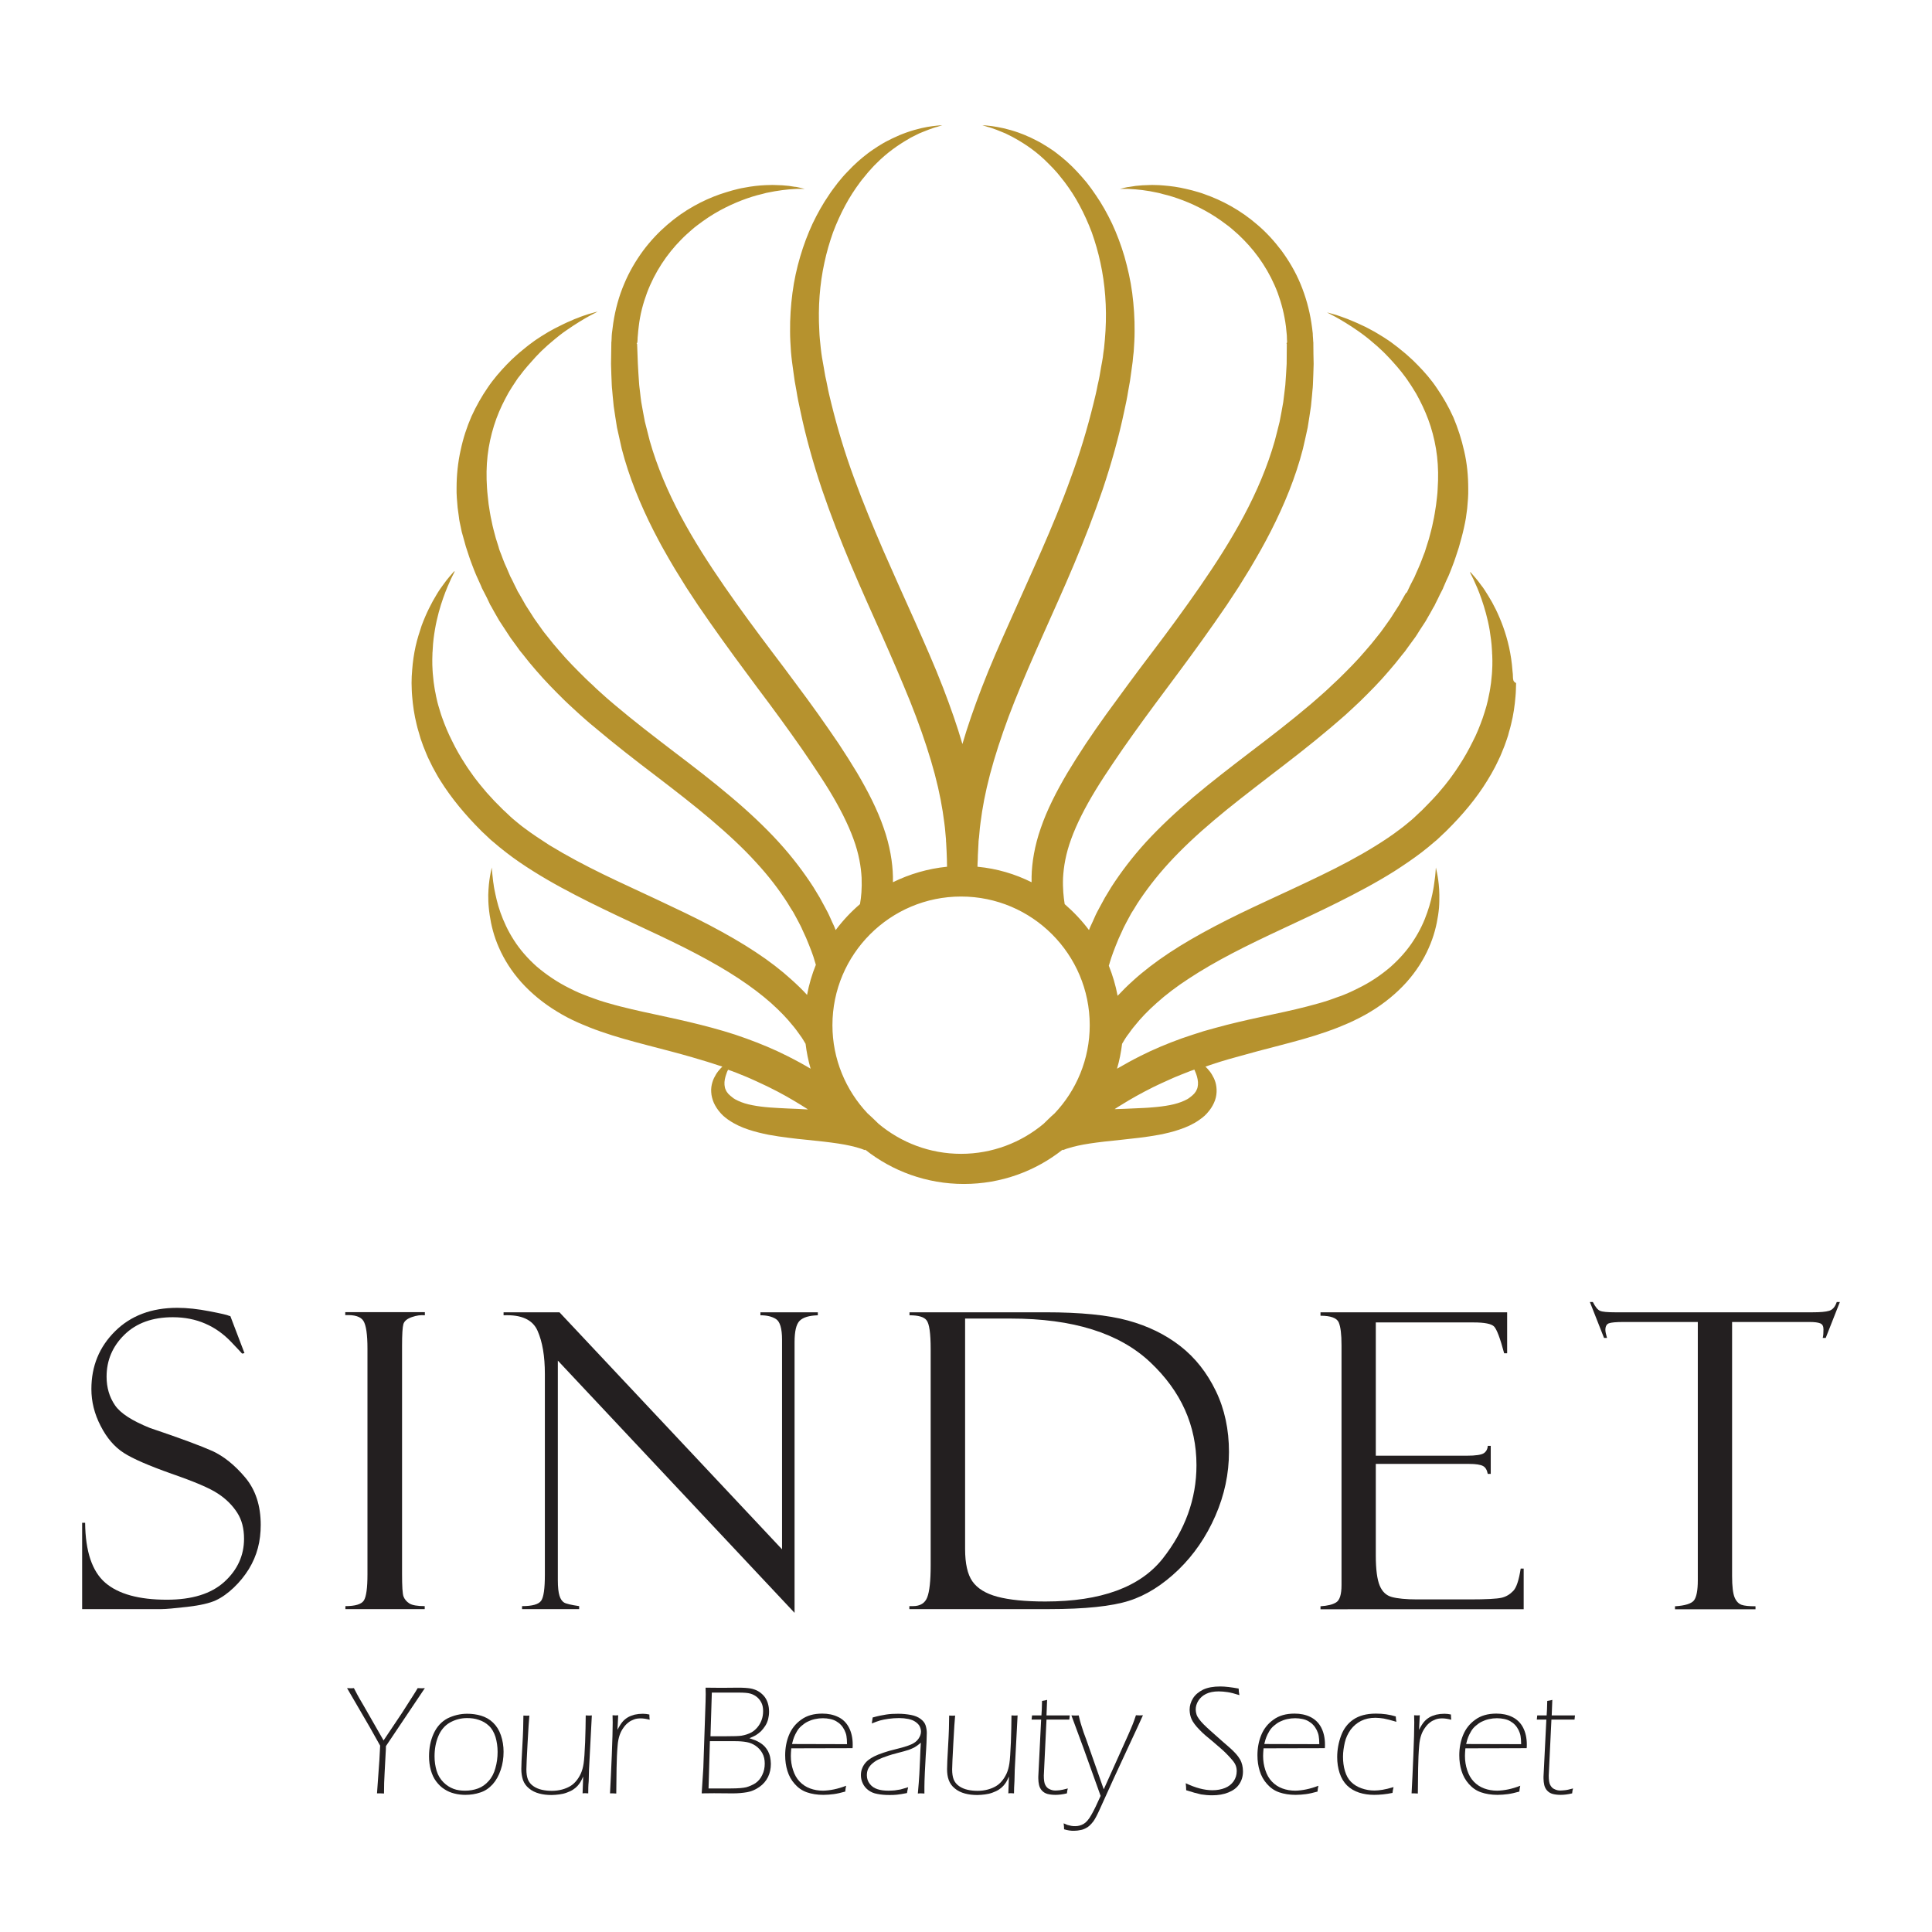 <?xml version="1.0" encoding="UTF-8"?> <!-- Generator: Adobe Illustrator 23.0.0, SVG Export Plug-In . SVG Version: 6.00 Build 0) --> <svg xmlns="http://www.w3.org/2000/svg" xmlns:xlink="http://www.w3.org/1999/xlink" version="1.1" id="Layer_1" x="0px" y="0px" viewBox="0 0 1296 1296" style="enable-background:new 0 0 1296 1296;" xml:space="preserve"> <style type="text/css"> .st0{fill:#B6922E;} .st1{fill:#231F20;} </style> <g> <path class="st0" d="M1014.9,454.4c0-1.4-0.1-2.9-0.3-4.3c-0.4-5.6-1.2-10.9-2.3-15.9c-1.1-5-2.5-9.6-4-13.8 c-3.1-8.5-6.6-15.4-10-20.8c-0.8-1.4-1.7-2.6-2.4-3.8c-0.8-1.2-1.5-2.3-2.3-3.2c-1.4-2-2.7-3.6-3.8-4.9c-1.1-1.3-1.9-2.2-2.5-2.9 c-0.6-0.6-0.9-1-0.9-1l-0.3,0.2c0,0,0.8,1.6,2.3,4.6c1.4,3,3.4,7.4,5.4,13.2c2,5.8,4.1,12.8,5.5,21c0.6,4.1,1.3,8.5,1.5,13.1 c0,0.6,0.1,1.2,0.1,1.7c0,0.6,0,1.2,0.1,1.8c0,1.2,0.1,2.4,0.1,3.6c0,2.4,0,4.9-0.2,7.4c-0.1,2.5-0.5,5-0.7,7.6 c-0.4,2.6-0.7,5.2-1.3,7.8c-0.3,1.3-0.5,2.6-0.8,3.9c-0.3,1.3-0.6,2.6-1,4c-0.4,1.3-0.8,2.6-1.2,4c-0.4,1.3-0.9,2.7-1.3,4 c-1.9,5.3-4,10.7-6.8,16c-2.6,5.3-5.6,10.6-9,15.8c-1.6,2.6-3.5,5.2-5.3,7.7c-0.9,1.3-1.9,2.5-2.9,3.8c-1,1.3-1.9,2.5-3,3.7 c-1,1.2-2.1,2.5-3.1,3.7c-1.1,1.2-2.2,2.4-3.3,3.6c-2.2,2.4-4.6,4.7-6.9,7.1l-0.9,0.9l-0.8,0.7l-1.9,1.8l-1.9,1.8l-1,0.9 c-0.3,0.3-0.6,0.5-0.9,0.8c-2.5,2-4.8,4.1-7.6,6.1c-5.3,4.1-10.9,7.8-16.7,11.4c-11.6,7.2-23.8,13.6-36.2,19.6 c-12.3,6-24.8,11.7-36.8,17.3c-12.1,5.6-23.8,11.2-34.8,17c-11,5.8-21.3,11.7-30.5,17.8c-9.2,6.1-17.4,12.4-24.2,18.6 c-3.9,3.5-7.3,6.9-10.4,10.2c-1.3-7-3.3-13.7-5.9-20.2c0.2-0.7,0.5-1.4,0.7-2.3c1.1-3.8,3.1-9.2,5.9-15.9c0.8-1.7,1.6-3.4,2.4-5.2 c0.4-0.9,0.8-1.9,1.3-2.8c0.5-0.9,1-1.9,1.5-2.9c1.1-1.9,2.1-4,3.3-6.1c1.3-2,2.6-4.1,3.9-6.3c5.6-8.6,12.6-17.9,21.2-27.3 c8.6-9.4,18.8-19,30.3-28.7c11.4-9.7,24.1-19.4,37.3-29.6c13.2-10.1,27-20.7,40.7-32.3c3.4-2.8,6.8-5.9,10.2-8.8 c1.7-1.5,3.3-3.1,5-4.6c1.7-1.6,3.3-3.1,5-4.7c6.5-6.4,13-12.9,19-20c1.5-1.8,3-3.5,4.5-5.3l4.3-5.4l2.2-2.7c0.7-0.9,1.4-1.9,2-2.8 l4.1-5.6c1.4-1.8,2.6-3.9,3.8-5.8c1.3-1.9,2.5-3.9,3.8-5.8c1.2-2.1,2.3-4.1,3.5-6.1l1.7-3.1l0.9-1.5l0.7-1.5c1-2,2-3.9,2.9-5.9 l1.5-2.9l0.2-0.4l0.2-0.4l0.1-0.2l0.3-0.8l0.7-1.6c0.9-2.1,1.8-4.2,2.8-6.2c0.9-2.1,1.7-4.2,2.5-6.3l1.2-3.2 c0.4-1.1,0.7-2.1,1.1-3.2c0.7-2.1,1.4-4.3,2.1-6.4c0.6-2.2,1.2-4.3,1.8-6.5c0.6-2.1,1.1-4.3,1.6-6.5c0.2-1.1,0.5-2.2,0.7-3.3 l0.3-1.6l0.3-1.6c0.3-2.2,0.6-4.4,0.9-6.6c0.4-4.4,0.8-8.7,0.7-13.1c0-8.7-0.8-17.2-2.7-25.3c-1.8-8.1-4.3-15.7-7.3-22.8 c-3.2-7.1-6.9-13.5-10.9-19.3c-3.9-5.9-8.4-11-12.8-15.5c-1.1-1.1-2.2-2.2-3.3-3.3c-1.1-1-2.3-2.1-3.4-3.1c-0.6-0.5-1.1-1-1.7-1.5 c-0.6-0.5-1.1-0.9-1.7-1.4c-1.1-0.9-2.2-1.8-3.3-2.7c-1.1-0.8-2.2-1.7-3.3-2.5c-0.5-0.4-1.1-0.8-1.6-1.2c-0.5-0.4-1.1-0.7-1.6-1.1 c-1.1-0.7-2.1-1.4-3.2-2.1c-1.1-0.7-2.1-1.3-3.1-1.9c-2-1.3-4.1-2.4-6-3.4c-1.9-1.1-3.8-2-5.6-2.8c-1.8-0.9-3.5-1.6-5.1-2.3 c-1.6-0.7-3.1-1.3-4.6-1.9c-2.8-1.1-5.3-1.9-7.3-2.6c-2-0.6-3.6-1-4.6-1.3c-1-0.3-1.6-0.4-1.6-0.4s0.5,0.3,1.5,0.8 c1,0.5,2.4,1.2,4.2,2.2c3.6,2,8.9,5.1,15.2,9.5c1.6,1.1,3.2,2.3,4.9,3.6c1.7,1.3,3.4,2.7,5.1,4.2c0.9,0.7,1.8,1.5,2.7,2.3 c0.9,0.8,1.8,1.6,2.7,2.5c0.5,0.4,0.9,0.8,1.4,1.3c0.4,0.4,0.9,0.9,1.3,1.3c0.9,0.9,1.8,1.8,2.7,2.8c3.6,3.9,7.3,8,10.7,12.7 c0.9,1.1,1.7,2.4,2.5,3.6c0.8,1.2,1.7,2.4,2.5,3.8c0.8,1.3,1.6,2.6,2.4,3.9c0.7,1.4,1.5,2.7,2.2,4.1c2.9,5.6,5.5,11.6,7.5,17.9 c2,6.4,3.5,13.1,4.3,20.1c0.8,7,0.9,14.2,0.4,21.6c-0.1,3.7-0.7,7.4-1.1,11.1c-0.6,3.7-1.1,7.5-2,11.3c-0.7,3.8-1.8,7.6-2.8,11.4 c-0.6,1.9-1.2,3.8-1.8,5.7c-0.3,1-0.6,1.9-0.9,2.9l-1.1,2.8c-0.7,1.9-1.4,3.8-2.2,5.7c-0.8,1.9-1.6,3.8-2.5,5.7l-0.6,1.4l-0.3,0.7 l-0.1,0.2c0,0,0,0,0,0l-0.1,0.3l-1.5,2.9c-1,1.9-2,3.9-2.9,5.9l-0.7,1.5L943,398l-1.5,2.6c-1,1.8-2,3.5-3,5.3 c-1.1,1.8-2.3,3.5-3.4,5.3c-1.2,1.8-2.2,3.6-3.5,5.3l-3.7,5.2c-0.6,0.9-1.2,1.7-1.9,2.6l-2,2.5l-4,5c-1.4,1.6-2.8,3.2-4.2,4.9 c-5.5,6.5-11.6,12.6-17.7,18.6c-1.6,1.5-3.1,2.9-4.7,4.4c-1.6,1.5-3.1,3-4.7,4.4c-3.2,2.8-6.4,5.7-9.7,8.5 c-13.1,11.1-26.6,21.5-39.9,31.6c-13.2,10.1-26.2,20.1-38.1,30.1c-11.9,10.1-22.8,20.3-32.2,30.5c-9.4,10.3-17.1,20.6-23.3,30.2 c-1.5,2.4-2.9,4.8-4.3,7.1c-1.3,2.3-2.5,4.6-3.7,6.8c-0.6,1.1-1.2,2.2-1.7,3.2c-0.6,1.1-1,2.1-1.5,3.2c-0.9,2.1-1.8,4-2.7,5.9 c-0.4,0.9-0.8,1.8-1.1,2.7c-4.8-6.4-10.3-12.2-16.3-17.4c0-0.2-0.1-0.4-0.1-0.6c-0.6-4-1.3-9.8-1-17.1c0.4-7.3,1.8-16.1,5.5-26.1 c3.6-9.9,9.2-21,16.4-32.8c3.6-5.9,7.6-12,11.8-18.2c4.2-6.3,8.7-12.7,13.4-19.3c4.7-6.6,9.6-13.3,14.7-20.2 c5.1-6.9,10.3-13.9,15.7-21.1c10.7-14.4,21.6-29.5,32.3-45.2c2.6-4,5.3-8,7.9-12c2.5-4.1,5.1-8.2,7.6-12.3 c2.5-4.2,4.9-8.4,7.3-12.6c1.2-2.1,2.3-4.3,3.5-6.4l3.4-6.5c8.9-17.5,16.5-35.9,21.4-55c1.1-4.8,2.2-9.5,3.2-14.3 c0.7-4.8,1.6-9.6,2.2-14.3c0.2-2.4,0.5-4.8,0.7-7.1c0.1-1.2,0.2-2.4,0.3-3.5c0.1-1.2,0.3-2.3,0.3-3.6c0.2-4.8,0.4-9.6,0.5-14.2 c-0.1-4.5-0.2-8.9-0.2-13.3l0-0.4l0-0.4l0-0.2l-0.1-0.9l-0.1-1.8c-0.1-1.2-0.2-2.3-0.2-3.5c-0.2-2.3-0.6-4.6-0.9-6.9 c-1.4-9.2-3.9-18-7.3-26.2c-3.4-8.2-7.8-15.6-12.7-22.3c-5-6.6-10.4-12.5-16.2-17.4c-11.5-10-24-16.5-35.4-20.5 c-2.8-1.1-5.7-1.8-8.4-2.6c-2.8-0.7-5.4-1.3-7.9-1.8c-5.1-1-9.9-1.4-14.1-1.7c-2.1,0-4.2-0.2-6.1-0.1c-1.9,0.1-3.7,0.1-5.3,0.2 c-1.6,0.1-3.2,0.3-4.5,0.4c-1.4,0.2-2.6,0.4-3.8,0.6c-0.6,0.1-1.1,0.2-1.6,0.2c-0.5,0.1-0.9,0.2-1.4,0.3c-0.8,0.2-1.5,0.3-2.1,0.5 c-1.1,0.3-1.7,0.4-1.7,0.4s0.6,0,1.8,0c0.6,0,1.3,0,2.2,0c0.4,0,0.9,0,1.4,0c0.5,0,1,0.1,1.6,0.1c4.4,0.2,10.9,0.8,18.9,2.6 c1,0.2,2,0.5,3,0.8c1,0.3,2.1,0.5,3.2,0.8c2.2,0.6,4.4,1.3,6.7,2.1c4.6,1.6,9.5,3.6,14.4,6.1c5,2.5,10.1,5.5,15.1,9.1 c1.3,0.9,2.5,1.9,3.8,2.8c1.3,0.9,2.5,2,3.7,3c2.5,2.1,4.9,4.3,7.2,6.7c9.4,9.5,17.6,21.6,22.9,35.7c2.6,7.1,4.5,14.6,5.5,22.4 c0.2,2,0.4,3.9,0.6,5.9c0,1,0.1,2,0.1,3l0.1,1.5l-0.2,0.8l-0.2,0.1c0,0,0,0.1,0,0.1l0.2,0.4c-0.1,4.4,0,8.8-0.1,13.3 c-0.2,4.3-0.5,8.5-0.8,12.8c0,1.1-0.2,2.2-0.3,3.2c-0.1,1.1-0.3,2.2-0.4,3.3c-0.3,2.2-0.5,4.3-0.8,6.5c-0.7,4.3-1.6,8.7-2.4,13 c-1,4.3-2.2,8.6-3.3,13c-4.9,17.2-12.1,34.1-20.8,50.4c-8.7,16.3-18.8,32-29.3,47.2c-10.5,15.2-21.4,30-32.1,44.1 c-2.7,3.6-5.4,7.1-8,10.6c-2.6,3.5-5.2,7-7.8,10.5c-5.1,6.9-10.1,13.8-15,20.5c-4.8,6.7-9.4,13.3-13.8,19.9 c-4.3,6.5-8.4,13-12.2,19.3c-7.5,12.7-13.8,25.1-17.9,37.1c-4.2,11.9-6,23.3-6.2,32.6c0,1.3,0,2.6,0,3.8 c-11.1-5.5-22.9-9.1-36.3-10.4c0,0,0,0,0-0.1c0-1.5,0.1-3.2,0.2-4.9c0-1.7,0.1-3.6,0.2-5.4c0.1-1.8,0.2-3.8,0.3-5.8 c0-0.5,0-1,0.1-1.5c0-0.5,0.1-1.1,0.2-1.6c0.1-1.1,0.2-2.2,0.3-3.3c0.3-4.5,1.1-9.3,1.8-14.4c1.6-10.2,4.2-21.7,7.9-34.2 c3.7-12.4,8.3-25.8,13.9-39.8c5.6-14,12-28.7,18.8-44c6.8-15.3,14-31.1,20.9-47.5c6.9-16.4,13.5-33.3,19.4-50.6 c5.8-17.3,10.8-35,14.5-52.7c0.5-2.2,0.9-4.4,1.4-6.6c0.5-2.2,0.8-4.5,1.2-6.7c0.4-2.2,0.8-4.5,1.2-6.7c0.3-2.2,0.6-4.3,0.9-6.4 c0.3-2.2,0.6-4.4,0.9-6.6c0.2-2.2,0.4-4.5,0.7-6.7c0.3-4.5,0.6-8.9,0.6-13.4c0.1-8.8-0.5-17.5-1.6-26c-1.1-8.4-3-16.6-5.2-24.4 c-2.3-7.8-5.1-15.2-8.3-22.1c-3.3-6.9-6.9-13.3-10.9-19.1c-1-1.4-2-2.9-3-4.3c-1-1.4-2.1-2.7-3.1-4.1c-2.2-2.6-4.3-5.1-6.5-7.4 c-1.1-1.2-2.2-2.3-3.3-3.4c-1.1-1.1-2.2-2.1-3.4-3.2c-2.3-2-4.5-3.9-6.8-5.6c-2.2-1.8-4.6-3.2-6.8-4.7c-1.1-0.7-2.3-1.3-3.3-2 c-1.1-0.6-2.2-1.3-3.3-1.8c-1.1-0.6-2.1-1.1-3.2-1.6c-1-0.6-2.1-1-3.1-1.4c-1-0.5-2-0.9-3-1.3c-1-0.4-2-0.7-2.9-1.1 c-7.6-2.7-13.8-3.8-18-4.4c-2.1-0.3-3.7-0.4-4.8-0.5c-1.1-0.1-1.6-0.1-1.6-0.1s0.5,0.2,1.6,0.5c0.5,0.2,1.2,0.3,1.9,0.6 c0.8,0.2,1.7,0.4,2.7,0.8c2,0.7,4.4,1.5,7.1,2.7c0.7,0.3,1.4,0.6,2.2,0.9c0.7,0.3,1.5,0.7,2.2,1.1c0.8,0.4,1.6,0.8,2.4,1.2 c0.8,0.4,1.6,0.9,2.5,1.4c6.7,3.8,14.4,9,21.7,16.5c1.9,1.8,3.7,3.8,5.6,5.9c0.9,1,1.8,2.2,2.7,3.3c0.9,1.1,1.8,2.2,2.7,3.4 c3.5,4.7,6.9,9.8,9.9,15.5c3,5.6,5.8,11.7,8.2,18.1c2.3,6.5,4.3,13.3,5.8,20.4c3.1,14.2,4.3,29.7,3.4,45.5c-0.2,4-0.6,7.9-1,11.9 c-0.3,2-0.6,4-0.8,6c-0.3,2-0.7,4.1-1.1,6.2c-0.4,2.1-0.7,4.3-1.1,6.4c-0.4,2-0.8,4.1-1.3,6.1c-0.4,2.1-0.8,4.1-1.3,6.2 c-0.5,2.1-1,4.2-1.5,6.2c-4.1,16.7-9.1,33.4-15.2,49.8c-5.9,16.5-12.7,32.8-19.7,48.8c-7,16-14.2,31.7-21,47.1 c-6.9,15.4-13.5,30.4-19.1,45c-5,13-9.4,25.6-12.9,37.6c-3.5-12.1-7.9-24.6-12.9-37.6c-5.6-14.6-12.3-29.6-19.1-45 c-6.9-15.4-14-31.1-21-47.1c-6.9-16-13.7-32.3-19.7-48.8c-6.1-16.5-11.1-33.2-15.2-49.8c-0.5-2.1-1-4.2-1.5-6.2 c-0.5-2.1-0.9-4.1-1.3-6.2c-0.4-2-0.8-4.1-1.3-6.1c-0.4-2.1-0.7-4.3-1.1-6.4c-0.4-2.1-0.7-4.1-1.1-6.2c-0.3-2-0.6-4-0.8-6 c-0.4-4-0.9-8-1-11.9c-0.9-15.8,0.3-31.3,3.4-45.5c1.5-7.1,3.5-13.9,5.8-20.4c2.4-6.4,5.2-12.5,8.2-18.1c3-5.6,6.4-10.8,9.9-15.5 c0.9-1.2,1.7-2.3,2.7-3.4c0.9-1.1,1.8-2.2,2.7-3.3c1.9-2.1,3.6-4.1,5.5-5.9c7.4-7.5,15.1-12.7,21.7-16.5c0.8-0.5,1.6-1,2.5-1.4 c0.8-0.4,1.6-0.8,2.4-1.2c0.8-0.4,1.5-0.8,2.2-1.1c0.7-0.3,1.5-0.6,2.2-0.9c2.8-1.2,5.2-2,7.1-2.7c1-0.4,1.9-0.6,2.7-0.8 c0.8-0.2,1.4-0.4,1.9-0.6c1-0.3,1.6-0.5,1.6-0.5s-0.6,0-1.6,0.1c-1.1,0.1-2.7,0.2-4.8,0.5c-4.2,0.5-10.4,1.7-18,4.4 c-0.9,0.3-1.9,0.7-2.9,1.1c-1,0.4-2,0.8-3,1.3c-1,0.5-2.1,0.9-3.1,1.4c-1,0.5-2.1,1.1-3.2,1.6c-1.1,0.5-2.2,1.2-3.3,1.8 c-1.1,0.7-2.2,1.3-3.3,2c-2.2,1.5-4.5,2.9-6.8,4.7c-2.3,1.7-4.5,3.6-6.8,5.6c-1.1,1-2.2,2.1-3.4,3.2c-1.1,1.1-2.2,2.2-3.3,3.4 c-2.3,2.3-4.4,4.8-6.5,7.4c-1,1.3-2.1,2.7-3.1,4.1c-1.1,1.4-2,2.8-3,4.3c-4,5.8-7.6,12.2-10.9,19.1c-3.2,6.9-6,14.3-8.3,22.1 c-2.3,7.8-4.1,15.9-5.2,24.4c-1.1,8.4-1.7,17.1-1.6,26c0,4.4,0.3,8.9,0.6,13.4c0.2,2.2,0.4,4.5,0.7,6.7c0.3,2.2,0.6,4.4,0.9,6.6 c0.3,2.1,0.6,4.3,0.9,6.4c0.4,2.2,0.8,4.5,1.2,6.7c0.4,2.2,0.7,4.5,1.2,6.7c0.5,2.2,0.9,4.4,1.4,6.6c3.7,17.7,8.7,35.4,14.5,52.7 c5.9,17.3,12.5,34.2,19.4,50.6c6.9,16.4,14.1,32.2,20.9,47.5c6.8,15.3,13.1,30,18.8,44c5.6,14,10.3,27.4,14,39.8 c3.7,12.4,6.3,23.9,7.9,34.2c0.7,5.1,1.5,9.9,1.8,14.4c0.1,1.1,0.2,2.2,0.3,3.3c0.1,0.5,0.1,1.1,0.1,1.6c0,0.5,0,1,0.1,1.5 c0.1,2,0.2,4,0.3,5.8c0.1,1.8,0.1,3.7,0.2,5.4c0,1.7,0.1,3.3,0.1,4.9c0,0,0,0.1,0,0.1c-12.9,1.3-25.1,4.9-36.3,10.4 c0-1.2,0-2.5,0-3.8c-0.2-9.3-2-20.7-6.2-32.6c-4.1-12-10.4-24.4-17.9-37.1c-3.8-6.3-7.9-12.8-12.2-19.3c-4.4-6.5-9-13.1-13.8-19.9 c-4.8-6.7-9.8-13.6-15-20.5c-2.6-3.5-5.2-7-7.8-10.5c-2.6-3.5-5.3-7-8-10.6c-10.7-14.2-21.6-28.9-32.1-44.1 c-10.5-15.2-20.6-30.9-29.3-47.2c-8.7-16.3-15.9-33.2-20.8-50.4c-1.1-4.3-2.2-8.7-3.3-13c-0.8-4.4-1.7-8.7-2.4-13 c-0.3-2.2-0.6-4.4-0.8-6.5c-0.1-1.1-0.3-2.2-0.4-3.3c-0.1-1.1-0.3-2.2-0.3-3.2c-0.3-4.3-0.6-8.5-0.8-12.8 c-0.1-4.5-0.4-8.9-0.5-13.3l-0.3-0.4c0,0,0,0,0-0.1l0.3-0.1l0.2-0.8l0.1-1.5c0-1,0.1-2,0.2-3c0.1-2,0.4-4,0.6-5.9 c0.9-7.9,2.9-15.4,5.5-22.4c5.3-14.1,13.5-26.2,22.9-35.7c2.3-2.4,4.8-4.6,7.2-6.7c1.2-1,2.4-2.1,3.7-3c1.3-0.9,2.5-1.9,3.8-2.8 c5-3.6,10.1-6.6,15.1-9.1c5-2.5,9.8-4.5,14.4-6.1c2.3-0.8,4.5-1.5,6.7-2.1c1.1-0.3,2.1-0.5,3.2-0.8c1-0.3,2.1-0.5,3-0.8 c8-1.7,14.5-2.4,18.9-2.6c0.6,0,1.1-0.1,1.6-0.1c0.5,0,1,0,1.4,0c0.9,0,1.6,0,2.2,0c1.2,0,1.8,0,1.8,0s-0.6-0.1-1.7-0.4 c-0.6-0.1-1.3-0.3-2.1-0.5c-0.4-0.1-0.9-0.2-1.4-0.3c-0.5-0.1-1-0.2-1.6-0.2c-1.1-0.2-2.4-0.4-3.8-0.6c-1.4-0.1-2.9-0.3-4.5-0.4 c-1.6-0.1-3.4-0.1-5.3-0.2c-1.9-0.1-3.9,0.1-6.1,0.1c-4.3,0.2-9,0.7-14.1,1.7c-2.6,0.4-5.2,1.1-7.9,1.8c-2.7,0.8-5.5,1.6-8.4,2.6 c-11.4,4-23.9,10.5-35.4,20.5c-5.8,5-11.3,10.8-16.2,17.4c-4.9,6.7-9.3,14.1-12.7,22.3c-3.5,8.2-5.9,17-7.3,26.2 c-0.3,2.3-0.6,4.6-0.9,6.9c-0.1,1.2-0.2,2.3-0.2,3.5l-0.1,1.8l-0.1,0.9l0,0.2l0,0.4l0,0.4c-0.1,4.4-0.1,8.8-0.2,13.3 c0.1,4.6,0.3,9.4,0.5,14.2c0,1.2,0.2,2.4,0.3,3.6c0.1,1.2,0.2,2.4,0.3,3.5c0.2,2.4,0.5,4.7,0.7,7.1c0.6,4.7,1.5,9.5,2.2,14.3 c1,4.7,2.1,9.5,3.2,14.3c4.9,19,12.5,37.5,21.4,55l3.4,6.5c1.2,2.2,2.3,4.4,3.5,6.4c2.4,4.2,4.8,8.5,7.3,12.6 c2.5,4.1,5.1,8.2,7.6,12.3c2.6,4,5.3,8,7.9,12c10.7,15.7,21.6,30.8,32.3,45.2c5.3,7.2,10.5,14.2,15.7,21.1 c5.1,6.9,10,13.6,14.7,20.2c4.7,6.6,9.2,13,13.4,19.3c4.2,6.3,8.2,12.3,11.8,18.2c7.2,11.8,12.8,22.9,16.4,32.8 c3.7,10,5.1,18.8,5.5,26.1c0.3,7.3-0.3,13.2-1,17.1c0,0.2-0.1,0.4-0.1,0.6c-6.1,5.2-11.5,11-16.3,17.4c-0.4-0.9-0.7-1.8-1.1-2.7 c-0.9-1.9-1.8-3.8-2.7-5.9c-0.5-1-0.9-2.1-1.5-3.2c-0.6-1.1-1.1-2.1-1.7-3.2c-1.2-2.2-2.4-4.5-3.7-6.8c-1.4-2.3-2.8-4.6-4.3-7.1 c-6.2-9.6-13.9-19.9-23.3-30.2c-9.4-10.3-20.3-20.5-32.2-30.5c-11.9-10.1-24.8-20-38.1-30.1c-13.2-10.1-26.8-20.5-39.9-31.6 c-3.3-2.7-6.5-5.6-9.7-8.5c-1.6-1.4-3.2-2.9-4.7-4.4c-1.6-1.5-3.2-2.9-4.7-4.4c-6.1-6-12.2-12.1-17.7-18.6 c-1.4-1.6-2.8-3.2-4.2-4.9l-4-5l-2-2.5c-0.7-0.8-1.2-1.7-1.9-2.6l-3.7-5.2c-1.3-1.7-2.3-3.5-3.5-5.3c-1.1-1.8-2.3-3.5-3.4-5.3 c-1-1.8-2-3.5-3-5.3l-1.5-2.6l-0.8-1.3l-0.7-1.5c-1-2-2-3.9-2.9-5.9l-1.5-2.9l-0.1-0.3c0,0,0,0,0,0l-0.1-0.2l-0.3-0.7l-0.6-1.4 c-0.8-1.9-1.6-3.8-2.5-5.7c-0.8-1.9-1.5-3.8-2.2-5.7l-1.1-2.8c-0.4-0.9-0.6-1.9-0.9-2.9c-0.6-1.9-1.2-3.8-1.8-5.7 c-1-3.8-2.1-7.6-2.8-11.4c-0.9-3.8-1.4-7.6-2-11.3c-0.4-3.8-0.9-7.5-1.1-11.1c-0.5-7.4-0.4-14.6,0.4-21.6c0.8-7,2.3-13.7,4.3-20.1 c2-6.4,4.6-12.4,7.5-17.9c0.8-1.4,1.5-2.7,2.2-4.1c0.8-1.3,1.6-2.6,2.4-3.9c0.8-1.3,1.7-2.5,2.5-3.8c0.8-1.2,1.6-2.5,2.6-3.6 c3.4-4.7,7.2-8.8,10.7-12.7c0.9-0.9,1.8-1.8,2.7-2.8c0.5-0.5,0.9-0.9,1.3-1.3c0.5-0.4,0.9-0.8,1.4-1.3c0.9-0.8,1.8-1.7,2.7-2.5 c0.9-0.8,1.8-1.5,2.7-2.3c1.7-1.5,3.5-2.9,5.1-4.2c1.6-1.3,3.3-2.5,4.9-3.6c6.3-4.4,11.6-7.5,15.2-9.5c1.8-1,3.3-1.7,4.2-2.2 c1-0.5,1.5-0.8,1.5-0.8s-0.5,0.2-1.6,0.4c-1,0.3-2.6,0.7-4.6,1.3c-2,0.7-4.5,1.4-7.3,2.6c-1.4,0.5-3,1.1-4.6,1.9 c-1.6,0.7-3.4,1.4-5.1,2.3c-1.8,0.9-3.7,1.8-5.6,2.8c-1.9,1.1-4,2.1-6,3.4c-1,0.6-2.1,1.3-3.1,1.9c-1,0.7-2.1,1.4-3.2,2.1 c-0.5,0.4-1.1,0.7-1.6,1.1c-0.5,0.4-1.1,0.8-1.6,1.2c-1.1,0.8-2.2,1.6-3.3,2.5c-1.1,0.9-2.2,1.8-3.3,2.7c-0.6,0.5-1.1,0.9-1.7,1.4 c-0.6,0.5-1.1,1-1.7,1.5c-1.1,1-2.2,2-3.4,3.1c-1.1,1.1-2.2,2.2-3.3,3.3c-4.4,4.6-8.9,9.7-12.8,15.5c-4,5.8-7.7,12.3-10.9,19.3 c-3.1,7.1-5.6,14.7-7.3,22.8c-1.8,8.1-2.7,16.6-2.7,25.3c-0.1,4.3,0.3,8.7,0.7,13.1c0.3,2.2,0.6,4.4,0.9,6.6l0.2,1.6l0.3,1.6 c0.2,1.1,0.5,2.2,0.7,3.3c0.4,2.2,0.9,4.4,1.6,6.5c0.6,2.2,1.2,4.3,1.8,6.5c0.7,2.1,1.4,4.3,2.1,6.4c0.4,1.1,0.7,2.2,1.1,3.2 l1.2,3.2c0.8,2.1,1.6,4.2,2.5,6.3c0.9,2.1,1.8,4.1,2.8,6.2l0.7,1.6l0.3,0.8l0.1,0.2l0.2,0.4l0.2,0.4l1.5,2.9c1,1.9,2,3.9,2.9,5.9 l0.7,1.5l0.9,1.5l1.7,3.1c1.2,2,2.3,4.1,3.5,6.1c1.2,1.9,2.5,3.9,3.8,5.8c1.3,1.9,2.5,3.9,3.8,5.8l4.1,5.6c0.7,0.9,1.3,1.9,2,2.8 l2.2,2.7l4.3,5.4c1.5,1.8,3,3.5,4.5,5.3c6,7,12.5,13.6,19,20c1.6,1.6,3.3,3.1,5,4.7c1.7,1.5,3.3,3.1,5,4.6c3.4,3,6.7,6,10.2,8.8 c13.6,11.5,27.4,22.2,40.7,32.3c13.2,10.1,25.9,19.9,37.3,29.6c11.4,9.7,21.7,19.2,30.3,28.7c8.7,9.4,15.7,18.7,21.2,27.3 c1.3,2.2,2.6,4.3,3.9,6.3c1.2,2.1,2.2,4.1,3.3,6.1c0.5,1,1,1.9,1.5,2.9c0.5,0.9,0.9,1.9,1.3,2.8c0.8,1.8,1.7,3.6,2.4,5.2 c2.8,6.7,4.9,12.1,5.9,15.9c0.3,0.9,0.5,1.6,0.7,2.3c-2.6,6.4-4.6,13.2-5.9,20.2c-3-3.3-6.5-6.7-10.4-10.2 c-6.8-6.2-14.9-12.5-24.2-18.6c-9.2-6.1-19.5-12-30.5-17.8c-11-5.8-22.7-11.3-34.8-17c-12-5.7-24.5-11.3-36.8-17.3 c-12.3-6-24.6-12.5-36.2-19.6c-5.7-3.7-11.4-7.4-16.7-11.4c-2.8-2-5.1-4.1-7.6-6.1c-0.3-0.3-0.6-0.5-0.9-0.8l-1-0.9l-1.9-1.8 l-1.9-1.8l-0.8-0.7l-0.9-0.9c-2.3-2.4-4.7-4.6-6.9-7.1c-1.1-1.2-2.2-2.4-3.3-3.6c-1-1.2-2.1-2.5-3.1-3.7c-1.1-1.2-2-2.5-3-3.7 c-1-1.3-2-2.5-2.9-3.8c-1.8-2.6-3.7-5.1-5.3-7.7c-3.4-5.2-6.4-10.4-9-15.8c-2.7-5.3-4.9-10.6-6.8-16c-0.4-1.3-1-2.7-1.3-4 c-0.4-1.3-0.8-2.7-1.2-4c-0.4-1.3-0.7-2.7-1-4c-0.3-1.3-0.6-2.6-0.8-3.9c-0.6-2.6-0.9-5.2-1.3-7.8c-0.2-2.6-0.6-5.1-0.7-7.6 c-0.2-2.5-0.2-5-0.2-7.4c0-1.2,0.1-2.4,0.1-3.6c0-0.6,0-1.2,0.1-1.8c0-0.6,0.1-1.2,0.1-1.7c0.2-4.6,0.8-9,1.5-13.1 c1.4-8.2,3.5-15.3,5.5-21c2-5.7,4-10.2,5.4-13.2c1.5-3,2.3-4.6,2.3-4.6l-0.3-0.2c0,0-0.3,0.3-0.9,1c-0.6,0.7-1.4,1.6-2.5,2.9 c-1.1,1.3-2.4,2.9-3.8,4.9c-0.7,1-1.5,2.1-2.3,3.2c-0.8,1.2-1.6,2.4-2.4,3.8c-3.3,5.4-6.9,12.4-10,20.8c-1.4,4.3-2.9,8.8-4,13.8 c-1.1,5-1.9,10.3-2.3,15.9c-0.1,1.4-0.2,2.8-0.3,4.3c0,1.4-0.1,2.9-0.1,4.4c0.1,2.9,0.1,6,0.4,9c0.5,6.1,1.4,12.4,3,18.8 c0.2,0.8,0.4,1.6,0.6,2.4c0.2,0.8,0.5,1.6,0.7,2.4c0.5,1.6,0.9,3.2,1.4,4.8c0.6,1.6,1.1,3.2,1.7,4.8c0.6,1.6,1.3,3.2,1.9,4.7 c0.3,0.8,0.7,1.6,1,2.4c0.4,0.8,0.7,1.6,1.1,2.3c0.8,1.6,1.5,3.1,2.3,4.7c1.7,3,3.3,6.2,5.2,9.1c7.5,12,16.9,23.2,27.2,33.5l1,1 l1.2,1.1l1.9,1.8l1.9,1.8l1,0.9l1.1,0.9c2.9,2.5,5.9,5,8.8,7.2c5.9,4.6,12,8.7,18.2,12.6c12.4,7.8,25.3,14.6,37.9,20.9 c12.7,6.3,25.1,12.1,37.1,17.7c12,5.6,23.4,11,34,16.6c10.5,5.5,20.2,11.1,28.7,16.7c8.5,5.6,15.8,11.2,21.8,16.5 c6,5.4,10.8,10.4,14.3,14.8c0.9,1.1,1.8,2.1,2.5,3.1c0.7,1,1.4,2,2.1,2.9c0.6,0.9,1.2,1.7,1.8,2.5c0.5,0.8,0.9,1.5,1.3,2.1 c0.5,0.8,0.9,1.4,1.2,2c0.7,5.7,1.8,11.3,3.4,16.7c-4.9-2.9-10.2-5.8-15.8-8.6c-8.5-4.3-17.8-8.2-27.5-11.7 c-4.9-1.8-9.8-3.4-14.9-4.9c-5.1-1.5-10.2-2.9-15.4-4.2c-10.3-2.6-20.8-4.9-31.1-7.1c-5.1-1.1-10.3-2.2-15.3-3.4 c-5-1.2-10-2.4-14.7-3.8l-1.8-0.5l-1.7-0.5c-1.2-0.4-2.3-0.7-3.5-1.1c-1.2-0.4-2.4-0.8-3.7-1.3l-0.8-0.3l-0.8-0.3l-1.7-0.6 c-2.3-0.8-4.4-1.8-6.6-2.6c-2.1-1-4.3-1.9-6.3-3c-8.3-4.1-15.6-9.1-22-14.5c-6.3-5.6-11.5-11.6-15.5-17.9c-4-6.2-6.9-12.6-9-18.5 c-2.1-5.9-3.2-11.3-4.1-15.8c-0.2-1.1-0.4-2.2-0.5-3.2c-0.2-1-0.3-2-0.4-2.9c-0.2-1.8-0.4-3.3-0.5-4.5c-0.2-2.5-0.3-3.8-0.3-3.8 s-0.1,0.3-0.2,1c-0.1,0.6-0.4,1.6-0.6,2.8c-0.5,2.5-1.1,6.1-1.4,10.9c-0.2,2.4-0.2,5-0.1,7.9c0,1.5,0.2,2.9,0.3,4.5 c0.2,1.6,0.3,3.2,0.6,4.9c1,6.7,2.8,14.2,6.3,22c1.7,3.9,3.8,7.8,6.3,11.7c2.5,3.9,5.4,7.7,8.7,11.4c6.6,7.3,14.7,14,23.8,19.5 c4.5,2.8,9.3,5.3,14.3,7.5l1.9,0.8l0.9,0.4l1,0.4c1.2,0.5,2.4,1,3.6,1.5c1.2,0.5,2.6,1,3.9,1.5l2,0.7l1.9,0.7 c10.3,3.6,20.7,6.4,31,9.1c5.1,1.3,10.2,2.7,15.3,4c5,1.3,10,2.7,14.9,4.1c7,2,13.7,4.1,20.3,6.3c-0.5,0.4-0.9,0.9-1.4,1.4 c-1,1.1-2,2.3-2.9,3.8c-0.9,1.5-1.8,3.2-2.4,5.2c-0.6,2-1,4.3-0.8,6.7c0.1,2.4,0.8,5,1.8,7.3c1.1,2.3,2.5,4.5,4.2,6.4 c0.2,0.2,0.4,0.5,0.6,0.7l0.3,0.3l0.2,0.2l0.1,0.1l0,0c0,0,0.3,0.2,0.2,0.2l0.5,0.5l0.3,0.3l0.4,0.3l0.8,0.7 c0.3,0.2,0.5,0.4,0.8,0.6c0.5,0.4,1,0.8,1.5,1.1c4.2,2.9,8.7,4.9,13.2,6.4c4.5,1.5,9.1,2.6,13.6,3.5c4.5,0.8,8.9,1.5,13.2,2 c4.3,0.6,8.5,1,12.5,1.4c8,0.8,15.2,1.6,21.1,2.5c5.9,0.9,10.5,2,13.4,2.9c1.5,0.4,2.6,0.8,3.3,1.1c0.7,0.3,1.1,0.4,1.1,0.4 l0.2-0.3c18.2,14.4,41.2,23,66.2,23c25,0,48-8.6,66.2-23l0.2,0.3c0,0,0.4-0.1,1.1-0.4c0.7-0.3,1.8-0.7,3.3-1.1 c2.9-0.9,7.5-2,13.4-2.9c5.9-0.9,13.1-1.7,21.1-2.5c4-0.4,8.2-0.9,12.5-1.4c4.3-0.5,8.7-1.2,13.2-2c4.5-0.9,9-1.9,13.6-3.5 c4.5-1.5,9.1-3.5,13.2-6.4c0.5-0.4,1-0.7,1.5-1.1c0.3-0.2,0.5-0.4,0.8-0.6l0.8-0.7l0.4-0.3l0.3-0.3l0.5-0.5 c-0.1,0.1,0.2-0.2,0.2-0.2l0,0l0.1-0.1l0.2-0.2l0.3-0.3c0.2-0.2,0.4-0.5,0.6-0.7c1.7-1.9,3.1-4,4.2-6.4c1.1-2.3,1.7-4.9,1.8-7.3 c0.1-2.4-0.2-4.8-0.8-6.7c-0.6-2-1.5-3.7-2.4-5.2c-0.9-1.5-1.9-2.7-2.9-3.8c-0.5-0.5-0.9-1-1.4-1.4c6.5-2.3,13.3-4.4,20.3-6.3 c4.9-1.4,9.9-2.7,14.9-4.1c5.1-1.3,10.2-2.7,15.3-4c10.3-2.7,20.8-5.5,31-9.1l1.9-0.7l2-0.7c1.3-0.5,2.7-1,3.9-1.5 c1.2-0.5,2.4-1,3.6-1.5l1-0.4l0.9-0.4l1.9-0.8c4.9-2.3,9.8-4.7,14.3-7.5c9.1-5.5,17.2-12.2,23.8-19.5c3.3-3.7,6.2-7.5,8.7-11.4 c2.5-3.9,4.6-7.8,6.3-11.7c3.5-7.8,5.3-15.3,6.3-22c0.3-1.7,0.4-3.3,0.6-4.9c0.1-1.6,0.2-3.1,0.2-4.5c0.1-2.9,0-5.5-0.1-7.9 c-0.3-4.7-0.9-8.4-1.4-10.9c-0.2-1.2-0.5-2.2-0.6-2.8c-0.1-0.6-0.2-1-0.2-1s-0.1,1.3-0.3,3.8c-0.1,1.2-0.2,2.8-0.5,4.5 c-0.1,0.9-0.2,1.8-0.4,2.9c-0.1,1-0.3,2.1-0.5,3.2c-0.8,4.5-2,9.9-4.1,15.8c-2,5.9-4.9,12.2-9,18.5c-4,6.3-9.3,12.4-15.5,17.9 c-6.4,5.5-13.7,10.5-22,14.5c-2,1.1-4.2,2-6.3,3c-2.2,0.9-4.3,1.9-6.6,2.6l-1.7,0.6l-0.8,0.3l-0.8,0.3c-1.2,0.4-2.4,0.8-3.7,1.3 c-1.2,0.4-2.3,0.7-3.5,1.1l-1.7,0.5l-1.8,0.5c-4.8,1.4-9.7,2.6-14.7,3.8c-5,1.2-10.1,2.3-15.3,3.4c-10.3,2.2-20.8,4.5-31.1,7.1 c-5.2,1.3-10.3,2.8-15.4,4.2c-5.1,1.6-10,3.2-14.9,4.9c-9.7,3.5-19,7.4-27.5,11.7c-5.6,2.8-10.8,5.7-15.8,8.6 c1.6-5.4,2.7-11,3.4-16.7c0.3-0.6,0.7-1.2,1.2-2c0.4-0.6,0.8-1.4,1.3-2.1c0.5-0.8,1.1-1.6,1.8-2.5c0.6-0.9,1.3-1.8,2.1-2.9 c0.7-1,1.6-2,2.5-3.1c3.5-4.4,8.3-9.5,14.3-14.8c6-5.4,13.3-11,21.8-16.5c8.5-5.6,18.2-11.2,28.7-16.7c10.5-5.5,22-11,34-16.6 c12-5.6,24.5-11.4,37.1-17.7c12.6-6.3,25.5-13.1,37.9-20.9c6.2-4,12.3-8.1,18.2-12.6c2.9-2.2,5.9-4.7,8.8-7.2l1.1-0.9l1-0.9 l1.9-1.8l1.9-1.8l1.2-1.1l1-1c10.4-10.3,19.8-21.4,27.2-33.5c1.9-3,3.6-6.1,5.2-9.1c0.8-1.5,1.5-3.1,2.3-4.7 c0.4-0.8,0.7-1.6,1.1-2.3c0.3-0.8,0.7-1.6,1-2.4c0.6-1.6,1.3-3.1,1.9-4.7c0.6-1.6,1.1-3.2,1.7-4.8c0.6-1.6,1-3.2,1.4-4.8 c0.2-0.8,0.5-1.6,0.7-2.4c0.2-0.8,0.4-1.6,0.6-2.4c1.6-6.3,2.5-12.7,3-18.8c0.3-3,0.3-6.1,0.4-9 C1015,457.3,1015,455.9,1014.9,454.4z M528.7,743.6c-4.1-0.2-8.3-0.4-12.3-0.7c-4-0.3-8-0.8-11.6-1.5c-3.7-0.7-7-1.7-9.7-3 c-0.3-0.2-0.7-0.3-1-0.5l-0.8-0.4c-0.1,0-0.1,0-0.2-0.1l-0.3-0.2l-0.6-0.4c-0.1-0.1,0.1,0.1,0.1,0.1l0,0l-0.1,0l-0.1-0.1l-0.2-0.2 c-0.2-0.1-0.3-0.2-0.4-0.3c-1.1-0.8-2.1-1.7-2.9-2.5c-0.8-0.9-1.4-1.8-1.8-2.8c-0.5-1-0.7-2.1-0.8-3.3c-0.2-2.4,0.4-5,1.2-7.2 c0.3-1,0.7-2,1.2-2.9c0.9,0.3,1.8,0.6,2.6,0.9c2.2,0.8,4.4,1.7,6.6,2.6c1.1,0.4,2.2,0.9,3.2,1.3c1.1,0.5,2.1,0.9,3.2,1.4 c1,0.5,2.1,0.9,3.1,1.4c1,0.5,2,0.9,3,1.4c1,0.5,2,0.9,3,1.4c1,0.5,2,1,2.9,1.4c7.8,3.8,14.9,7.9,21.4,11.9c1.6,1,3.1,2,4.6,2.9 c-0.3,0-0.6,0-0.8,0C537,743.9,532.9,743.8,528.7,743.6z M589.4,753.9c0,0-0.1-0.1-0.1-0.1c-0.9-0.9-2.1-2-3.4-3.3 c-1.1-1.1-2.5-2.3-3.9-3.6c-14.6-15.5-23.6-36.3-23.6-59.2c0-47.6,38.7-86.3,86.3-86.3c47.6,0,86.3,38.7,86.3,86.3 c0,22.9-9,43.8-23.6,59.2c-1.5,1.3-2.8,2.5-3.9,3.6c-1.3,1.3-2.5,2.4-3.4,3.3c0,0-0.1,0.1-0.1,0.1c-15,12.5-34.3,20.1-55.3,20.1 C623.6,774,604.4,766.4,589.4,753.9z M773.5,729.3c1-0.5,2-1,2.9-1.4c1-0.5,2-0.9,3-1.4c1-0.5,2-0.9,3.1-1.4c1-0.5,2.1-0.9,3.1-1.4 c1-0.5,2.1-0.9,3.2-1.4c1.1-0.4,2.1-0.9,3.2-1.3c2.2-0.9,4.4-1.7,6.6-2.6c0.9-0.3,1.7-0.6,2.6-0.9c0.4,0.9,0.8,1.9,1.2,2.9 c0.8,2.3,1.4,4.9,1.2,7.2c-0.1,1.2-0.3,2.3-0.8,3.3c-0.4,1-1,1.9-1.8,2.8c-0.8,0.9-1.8,1.7-2.9,2.5c-0.1,0.1-0.3,0.2-0.4,0.3 l-0.2,0.2l-0.1,0.1l-0.1,0l0,0c0,0,0.2-0.2,0.1-0.1l-0.6,0.4l-0.3,0.2c-0.1,0.1-0.1,0.1-0.2,0.1l-0.8,0.4c-0.3,0.2-0.7,0.3-1,0.5 c-2.8,1.3-6.1,2.3-9.7,3c-3.7,0.7-7.6,1.2-11.6,1.5c-4,0.4-8.2,0.5-12.3,0.7c-4.2,0.2-8.3,0.4-12.4,0.5c-0.3,0-0.6,0-0.8,0 c1.5-1,3-2,4.6-2.9C758.5,737.2,765.7,733.2,773.5,729.3z"></path> </g> <g> <path class="st1" d="M154.5,882.8l9.5,24.9l-1.6,0.3c0-0.1-2.5-2.7-7.5-8c-5-5.2-10.7-9.3-17.2-12.1c-6.4-2.8-13.7-4.3-21.8-4.3 c-13.6,0-24.4,3.9-32.4,11.7c-8,7.8-12,17.2-12,28.2c0,7.3,1.9,13.7,5.6,19.1c3.7,5.5,11.6,10.5,23.5,15.3 c20.5,6.9,34.4,12.1,42,15.5c7.5,3.5,14.8,9.3,21.8,17.6c7,8.3,10.5,18.9,10.5,31.9c0,5.4-0.6,10.6-1.9,15.5 c-1.3,4.9-3.3,9.6-6.1,14.2c-2.8,4.5-6.2,8.7-10.1,12.4c-3.9,3.7-7.9,6.6-12,8.5c-4.1,1.9-10.5,3.4-19.2,4.4 c-8.7,1-14.5,1.5-17.3,1.5H55.1v-57.9h2c0.2,19.2,4.7,32.6,13.5,40.2c8.8,7.6,22.6,11.4,41.3,11.4c17,0,29.8-4,38.6-12 c8.8-8,13.2-17.7,13.2-28.9c0-6.9-1.5-12.7-4.6-17.5c-3.1-4.8-7.3-9.1-12.8-12.7c-5.5-3.7-15.9-8.1-31.2-13.4 c-15.2-5.4-25.9-10-32.1-14c-6.2-4-11.4-10-15.5-18.1c-4.2-8.1-6.2-16.3-6.2-24.7c0-15.4,5.3-28.3,15.9-38.8 c10.6-10.5,24.5-15.7,41.7-15.7c6.7,0,13.9,0.8,21.6,2.3c7.8,1.5,12.1,2.5,13,3C153.8,882.8,154.1,882.8,154.5,882.8z"></path> <path class="st1" d="M285,880.3v2c-2.6-0.3-5.5,0.1-8.7,1.2c-3.2,1.1-5.1,2.7-5.7,4.7c-0.6,2.1-0.9,7-0.9,14.7v152.9 c0,8.3,0.3,13.4,1,15.2c0.7,1.8,2,3.4,3.9,4.6c1.9,1.2,5.4,1.8,10.3,1.8v2h-53.2v-2c6.7,0,10.8-1.3,12.4-3.8 c1.6-2.6,2.4-8.4,2.4-17.5V904.7c0-9.5-0.9-15.7-2.7-18.6c-1.8-2.9-5.9-4.2-12.2-3.9v-2H285z"></path> <path class="st1" d="M510.1,880.3h38.5v2c-5.9,0.2-9.9,1.4-12.2,3.7c-2.3,2.3-3.4,7.1-3.4,14.5v181.4L374.2,912.7V1060 c0,4.7,0.4,8.2,1.1,10.4c0.7,2.3,1.8,3.8,3.1,4.6s4.7,1.6,10.1,2.4v2h-38.3v-2c6.9,0,11.1-1.2,12.8-3.6c1.7-2.4,2.5-8.2,2.5-17.4 V921.6c0-11.8-1.6-21.4-4.9-28.9c-3.3-7.5-10.9-10.9-22.8-10.4v-2h37.5l149.3,159V898.7c0-7.6-1.4-12.2-4.1-13.9 c-2.7-1.7-6.2-2.5-10.4-2.5V880.3z"></path> <path class="st1" d="M610.1,882.3v-2h91.4c23.3,0,41.6,1.8,55.1,5.5c13.5,3.7,25.2,9.4,35.2,17.2c10,7.8,17.9,17.9,23.8,30.1 c5.9,12.2,8.8,25.9,8.8,40.9c0,14.5-3,28.8-9.1,42.8c-6.1,14-14.4,26.1-24.8,36.2c-10.5,10.1-21.5,17.1-33.1,20.8 c-11.6,3.7-29.5,5.6-53.8,5.6h-93.6v-2h2.4c4.9,0,8.1-2,9.6-5.9c1.5-3.9,2.3-11,2.3-21.3v-145c0-10.8-0.9-17.3-2.8-19.6 C619.8,883.4,616,882.3,610.1,882.3z M678,884.5h-30.6v154.6c0,9.7,1.6,17,4.9,21.7c3.3,4.7,8.9,8.2,16.8,10.3 c7.9,2.1,18.6,3.2,32.1,3.2c37.3,0,63.5-9.6,78.7-28.7c15.1-19.2,22.7-40.1,22.7-62.7c0-26.6-10.3-49.6-31-69.1 C750.8,894.2,719.7,884.5,678,884.5z"></path> <path class="st1" d="M885.8,882.6v-2.3H1011v27.5h-2c-2.7-10.2-5-16.2-6.8-18c-1.8-1.8-6.4-2.7-13.6-2.7h-65.7v89.4h61 c6,0,9.9-0.6,11.5-1.7c1.6-1.1,2.5-2.8,2.6-4.9h2v18.8h-2c-0.5-2.6-1.5-4.4-3.2-5.3c-1.7-0.9-4.8-1.4-9.3-1.4h-62.6v61.5 c0,9.3,0.9,16,2.6,20.1c1.7,4.1,4.4,6.7,8.2,7.7c3.7,1,9.4,1.6,17,1.6h35.1c11.2,0,18.3-0.4,21.4-1.1s5.7-2.3,7.9-4.6 c2.2-2.3,3.8-7.3,5-15h2v27.3H885.8v-2c4.6-0.3,8.1-1.1,10.5-2.6c2.4-1.5,3.6-5.3,3.6-11.6V902.4c0-7.3-0.6-12.4-1.9-15.4 C896.7,884.1,892.6,882.6,885.8,882.6z"></path> <path class="st1" d="M1234.2,873.4l-9.5,24.1h-2c0.4-1.4,0.5-3.4,0.5-5.8c0-2.1-0.7-3.4-2.2-4c-1.5-0.6-3.8-0.9-7.1-0.9h-52v170.4 c0,7,0.6,11.8,1.7,14.4c1.1,2.6,2.7,4.2,4.6,4.9c1.9,0.7,5.1,1,9.4,1v2h-54v-2c6.8-0.4,11-1.8,12.7-3.9c1.7-2.2,2.6-6.7,2.6-13.5 V886.8h-49.8c-5,0-8.3,0.3-9.9,0.9c-1.5,0.6-2.3,2.1-2.3,4.4c0,1.2,0.4,3,1.1,5.4h-2l-9.5-24.1h2c1.6,3.2,3.2,5.2,4.8,5.9 c1.6,0.7,5,1,10.2,1h132.2c5.2,0,9-0.3,11.3-1c2.3-0.7,4-2.6,5.1-5.9H1234.2z"></path> </g> <g> <path class="st1" d="M252.9,1203l1.6-22.4l0.5-9.6l-6.9-12.3l-15.3-26.3c0.9,0,1.7,0.1,2.3,0.1c0.7,0,1.5,0,2.3-0.1l2.2,4.2 c0.4,0.9,1.9,3.4,4.3,7.5l13.4,23.4l12.4-18.5l7.6-11.9c0.7-1,1.6-2.6,2.9-4.7c0.9,0,1.7,0.1,2.4,0.1c0.7,0,1.5,0,2.4-0.1 l-26.1,38.9c0,1.7-0.1,3.3-0.2,4.8l-0.7,13.3c-0.1,2-0.2,4.1-0.3,6.5l-0.1,7.2c-0.9,0-1.7-0.1-2.3-0.1S253.7,1203,252.9,1203z"></path> <path class="st1" d="M313.4,1149.6c3.2,0,6.3,0.4,9.3,1.3s5.7,2.4,8,4.6c2.3,2.2,4.1,5,5.3,8.5c1.2,3.5,1.8,7.2,1.8,11.1 c0,4.2-0.6,8.3-1.9,12.1c-1.3,3.9-3.1,7.1-5.4,9.7c-2.4,2.6-5.1,4.5-8.3,5.5c-3.2,1.1-6.5,1.6-10.1,1.6c-2.5,0-4.9-0.3-7.3-0.9 c-2.4-0.6-4.6-1.5-6.7-2.9c-2.1-1.3-3.9-3.1-5.5-5.2c-1.6-2.1-2.8-4.7-3.6-7.6c-0.8-2.9-1.2-6-1.2-9.2c0-5.6,1-10.7,3.1-15.3 c2.1-4.6,5.2-8,9.3-10.2C304.3,1150.7,308.7,1149.6,313.4,1149.6z M313.3,1152.5c-4.1,0-7.9,1-11.5,3c-3.5,2-6.1,5.1-7.8,9.2 c-1.7,4.1-2.5,8.6-2.5,13.5c0,3.5,0.5,6.7,1.4,9.7c0.9,3,2.5,5.6,4.6,7.7c2.1,2.1,4.4,3.5,6.8,4.4s5,1.2,7.7,1.2 c3.1,0,6-0.5,8.7-1.5s5.1-2.7,7.1-5c2.1-2.3,3.6-5.2,4.5-8.6c1-3.4,1.5-7,1.5-10.9c0-3.6-0.5-6.9-1.4-10c-1-3.1-2.4-5.6-4.4-7.5 s-4.3-3.2-6.8-4C318.7,1152.8,316,1152.5,313.3,1152.5z"></path> <path class="st1" d="M394.6,1203c-0.7,0-1.3-0.1-1.9-0.1c-0.6,0-1.2,0-1.9,0.1l0.4-11.3c-0.8,1.8-1.4,3-1.9,3.8 c-0.5,0.8-1.1,1.6-1.9,2.5c-0.8,0.9-1.8,1.7-3,2.5c-1.2,0.8-2.6,1.4-4.2,2s-3.3,1-5,1.2c-1.7,0.2-3.4,0.4-5.2,0.4 c-3,0-5.7-0.3-8.3-1s-4.9-1.8-6.8-3.4c-2-1.6-3.3-3.5-4.1-5.7c-0.7-2.2-1.1-4.6-1.1-7.3c0-2.1,0.2-7.3,0.7-15.6 c0.5-8.3,0.7-15.1,0.7-20.3c0.9,0,1.6,0.1,2,0.1c0.4,0,1.1,0,2-0.1c-0.3,3-0.7,9.1-1.2,18.5c-0.5,9.4-0.8,15.2-0.8,17.6 c0,2.6,0.3,4.9,1,6.7c0.7,1.8,1.9,3.3,3.6,4.5c1.7,1.2,3.6,2,5.8,2.5c2.2,0.5,4.4,0.7,6.7,0.7c2.4,0,4.7-0.3,6.9-0.9 c2.2-0.6,4-1.4,5.5-2.3c1.5-0.9,2.7-2,3.8-3.3c1.3-1.5,2.4-3.3,3.3-5.3c0.8-1.8,1.4-3.9,1.8-6.6c0.4-2.6,0.7-7.3,1-14.2 c0.2-6.6,0.4-12.6,0.4-18c0.9,0,1.6,0.1,2.1,0.1c0.4,0,1.1,0,2-0.1l-1.9,36.3l-0.2,7.8C394.6,1198,394.6,1200.7,394.6,1203z"></path> <path class="st1" d="M409.2,1203c0.4-7.3,0.8-15.9,1.2-25.7c0.4-9.8,0.6-17.2,0.6-22l-0.1-4.7c0.7,0,1.3,0.1,1.9,0.1 c0.6,0,1.3,0,1.9-0.1l-0.5,9.8c1.2-2.4,2.3-4.1,3.3-5.3c1-1.2,2.2-2.2,3.5-3c1.3-0.8,2.9-1.4,4.7-1.9c1.8-0.4,3.6-0.6,5.6-0.6 c1.4,0,2.9,0.2,4.3,0.5c0,1.2,0.1,2.4,0.2,3.5c-2.3-0.6-4.3-0.9-6-0.9c-1.7,0-3.2,0.2-4.5,0.7s-2.6,1.1-3.7,2 c-1.2,0.9-2.3,2-3.4,3.6c-1.1,1.5-1.9,3.1-2.5,4.8c-0.7,2-1.2,4.4-1.4,7.2c-0.4,4.4-0.6,9.5-0.7,15.1c-0.1,7.6-0.2,13.3-0.2,17 c-0.9,0-1.6-0.1-2.1-0.1C410.8,1203,410.1,1203,409.2,1203z"></path> <path class="st1" d="M470.7,1203l1.1-17.1l1.5-44.5c0-1.7,0.1-3.4,0.1-5l-0.1-4.3l10.7,0.1l11.2-0.1c3.6,0,6.2,0.2,8.1,0.5 c1.8,0.3,3.5,0.9,5,1.7c1.5,0.8,2.8,1.9,4,3.2c1.2,1.3,2.1,3,2.7,4.8c0.6,1.9,0.9,3.8,0.9,5.9c0,1.7-0.2,3.3-0.6,4.9 c-0.4,1.6-1,3.1-1.9,4.5c-0.9,1.4-1.9,2.7-3,3.8c-1.2,1.1-2.3,1.9-3.4,2.6c-1.1,0.6-2.5,1.3-4.3,2c1.8,0.6,3.2,1.1,4.2,1.5 c1.1,0.5,2.1,1,3.2,1.7c1.1,0.7,2,1.5,2.9,2.4c0.8,0.9,1.6,2,2.2,3.1c0.6,1.2,1.1,2.5,1.4,3.9c0.3,1.5,0.5,3,0.5,4.6 c0,3.2-0.6,6.1-1.9,8.8c-1.3,2.6-3.2,4.9-5.8,6.7c-2.6,1.8-5.3,3-8.2,3.5c-2.9,0.5-6.1,0.8-9.7,0.8l-12.5-0.1L470.7,1203z M475.3,1199.7h15c4.7,0,8.2-0.3,10.3-0.8c2.1-0.6,4.2-1.5,6.1-2.7c1.9-1.3,3.5-3.1,4.6-5.5c1.2-2.4,1.7-5,1.7-7.7 c0-2.6-0.5-4.9-1.6-6.9c-1.1-2-2.6-3.7-4.5-5c-1.9-1.3-3.9-2.1-6.1-2.5c-2.2-0.4-4.8-0.6-7.7-0.6h-16.9L475.3,1199.7z M476.6,1164.7h10.2c5.4,0,8.9-0.1,10.7-0.4c2.3-0.4,4.5-1.1,6.6-2.2c1.4-0.8,2.7-1.9,3.9-3.3c1.2-1.4,2.2-3.1,2.9-5 c0.7-1.9,1-3.9,1-6c0-2-0.3-3.8-1-5.3c-0.7-1.5-1.7-2.9-3-4s-2.8-1.9-4.5-2.4c-1.7-0.5-4.4-0.7-8-0.7h-17.9L476.6,1164.7z"></path> <path class="st1" d="M567.6,1197.9c-0.3,1.3-0.5,2.6-0.6,3.9c-2.9,0.8-5.4,1.4-7.7,1.7c-2.3,0.3-4.6,0.5-7,0.5 c-4.1,0-7.8-0.6-11-1.7c-3.2-1.1-5.9-3-8.2-5.6c-2.3-2.6-3.9-5.5-4.9-8.8c-1-3.2-1.5-6.7-1.5-10.4c0-4.8,0.8-9.3,2.5-13.5 c1.7-4.2,4.4-7.7,8.2-10.4c3.8-2.8,8.5-4.1,14.2-4.1c3.9,0,7.4,0.7,10.5,2.2c3.1,1.4,5.6,3.8,7.3,7c1.7,3.2,2.6,7.1,2.6,11.6 c0,0.8,0,1.6-0.1,2.4l-41.1,0.1c-0.2,2.2-0.3,3.9-0.3,5.1c0,3.3,0.5,6.5,1.5,9.5c1,3.1,2.4,5.6,4.4,7.7c2,2.1,4.3,3.6,7,4.6 c2.7,1,5.6,1.5,8.7,1.5C556.7,1201.1,561.9,1200.1,567.6,1197.9z M531.3,1169.9l36.9,0.1c0-2.4-0.2-4.2-0.4-5.5 c-0.2-1.3-0.7-2.6-1.3-3.9c-0.7-1.3-1.4-2.5-2.4-3.5c-0.9-1-2-1.8-3.2-2.5c-1.2-0.7-2.6-1.2-4.1-1.5c-1.5-0.3-3.1-0.5-4.8-0.5 c-1.8,0-3.6,0.2-5.4,0.6c-1.8,0.4-3.4,1-4.8,1.7c-1.5,0.7-2.8,1.7-4.1,2.8c-1.3,1.1-2.3,2.3-3.1,3.7c-0.8,1.3-1.4,2.6-1.9,3.8 S531.8,1167.8,531.3,1169.9z"></path> <path class="st1" d="M584.8,1156.1c0.2-1.2,0.4-2.5,0.6-4c3.5-1,6.6-1.6,9.2-2c2.6-0.4,5.2-0.5,7.9-0.5c3.1,0,5.9,0.3,8.6,0.8 c2.6,0.5,4.8,1.4,6.5,2.7c1.7,1.3,2.8,2.7,3.3,4.3c0.5,1.6,0.8,3.3,0.8,5c0,1.7-0.1,3.9-0.2,6.6c-0.1,2.6-0.3,5.5-0.5,8.5 s-0.4,6.8-0.6,11.4c-0.2,4.5-0.3,7.8-0.3,9.8v4.4c-0.9,0-1.6-0.1-2.2-0.1c-0.6,0-1.3,0-2.2,0.1c0.5-5.3,0.8-9.6,1-12.9 s0.3-6.8,0.5-10.6c0.1-3.8,0.3-7.3,0.5-10.6c-1.1,0.9-1.9,1.6-2.5,2c-0.6,0.4-1.2,0.8-1.9,1.2s-1.5,0.7-2.4,1.1 c-0.9,0.4-1.8,0.7-2.6,0.9c-0.8,0.3-2.7,0.8-5.8,1.6s-5.2,1.4-6.6,1.9c-3,1-5.3,1.9-6.9,2.7c-1.8,0.9-3.2,2-4.4,3.1 c-1,1-1.8,2.1-2.3,3.2c-0.6,1.3-0.8,2.7-0.8,4.2c0,2.2,0.7,4.2,2,5.8c1.3,1.7,3,2.8,5.1,3.5c2.1,0.7,4.5,1,7.4,1 c1.5,0,2.9-0.1,4.2-0.2c1.3-0.2,2.6-0.4,3.8-0.6c1.2-0.3,2.9-0.8,5.2-1.5c-0.3,1.3-0.6,2.6-0.8,3.9c-2.8,0.6-5.1,0.9-6.8,1.1 c-1.7,0.2-3.4,0.2-5,0.2c-2.9,0-5.6-0.2-8-0.7c-2.5-0.4-4.5-1.3-6.2-2.6c-1.7-1.3-2.9-2.8-3.7-4.6c-0.8-1.7-1.2-3.5-1.2-5.4 c0-1.4,0.2-2.9,0.7-4.2c0.5-1.4,1.2-2.7,2.2-3.9c0.8-1,1.9-2,3.3-2.9c1.6-1.1,3.4-2,5.4-2.8c2.3-0.9,4.7-1.7,7.4-2.5 c0.7-0.2,3.6-0.9,8.5-2.2c2.2-0.6,4.4-1.3,6.4-2.2c2-0.9,3.6-2.1,4.7-3.7s1.7-3.2,1.7-4.8c0-1.2-0.3-2.3-0.8-3.4 c-0.5-1.1-1.4-2.1-2.8-3.1s-3-1.6-4.9-2c-2-0.4-4-0.6-6.2-0.6c-2.5,0-4.9,0.2-7.1,0.5s-4.1,0.7-5.6,1.1 C589,1154.5,587.1,1155.2,584.8,1156.1z"></path> <path class="st1" d="M680.2,1203c-0.7,0-1.3-0.1-1.9-0.1s-1.2,0-1.9,0.1l0.4-11.3c-0.8,1.8-1.4,3-1.9,3.8c-0.5,0.8-1.1,1.6-1.9,2.5 c-0.8,0.9-1.8,1.7-3,2.5c-1.2,0.8-2.6,1.4-4.2,2s-3.3,1-5,1.2c-1.7,0.2-3.4,0.4-5.2,0.4c-3,0-5.7-0.3-8.3-1 c-2.6-0.7-4.9-1.8-6.8-3.4c-2-1.6-3.3-3.5-4.1-5.7s-1.1-4.6-1.1-7.3c0-2.1,0.2-7.3,0.7-15.6c0.5-8.3,0.7-15.1,0.7-20.3 c0.9,0,1.6,0.1,2,0.1c0.4,0,1.1,0,2-0.1c-0.3,3-0.7,9.1-1.2,18.5c-0.5,9.4-0.8,15.2-0.8,17.6c0,2.6,0.3,4.9,1,6.7 c0.7,1.8,1.9,3.3,3.6,4.5s3.6,2,5.8,2.5c2.2,0.5,4.4,0.7,6.7,0.7c2.4,0,4.7-0.3,6.9-0.9c2.2-0.6,4-1.4,5.5-2.3 c1.5-0.9,2.7-2,3.8-3.3c1.3-1.5,2.4-3.3,3.3-5.3c0.8-1.8,1.4-3.9,1.8-6.6c0.4-2.6,0.7-7.3,1-14.2c0.2-6.6,0.4-12.6,0.4-18 c0.9,0,1.6,0.1,2.1,0.1c0.4,0,1.1,0,2-0.1l-1.9,36.3l-0.2,7.8C680.3,1198,680.2,1200.7,680.2,1203z"></path> <path class="st1" d="M716.3,1199.7c-0.3,1-0.5,2.1-0.6,3.3c-2.8,0.7-5.4,1-7.7,1c-2,0-3.7-0.2-5.3-0.6c-1.5-0.4-2.8-1.2-3.8-2.3 c-1-1.1-1.6-2.4-1.9-3.7c-0.3-1.4-0.5-2.8-0.5-4.4c0-0.3,0-0.7,0-1.3c0-0.6,0.1-1.9,0.2-3.9l1.7-34.3h-6.4c0.1-0.9,0.2-1.9,0.3-2.8 h6.3c0.2-2.2,0.3-5.4,0.4-9.7c1.3-0.2,2.4-0.4,3.4-0.7c-0.2,5.6-0.4,9.1-0.4,10.4h15.6c-0.1,0.9-0.2,1.9-0.3,2.8H702l-1.7,35.5 l-0.1,2.1c0,2.9,0.3,5,1,6.3c0.7,1.3,1.6,2.3,2.9,2.8c1.2,0.6,2.5,0.9,3.8,0.9c0.9,0,1.9-0.1,3-0.2 C711.9,1200.8,713.7,1200.4,716.3,1199.7z"></path> <path class="st1" d="M713.8,1227.1c0-1.1-0.1-2.5-0.3-4c1.1,0.5,2,0.8,2.6,1.1c0.7,0.2,1.5,0.4,2.5,0.6c1,0.2,1.9,0.2,2.7,0.2 c2,0,3.8-0.5,5.6-1.5c1.7-1,3.5-3,5.2-6.1c1.8-3.1,3.8-7.3,6.2-12.7l-11.4-31.8l-8.2-22.2c1,0,1.8,0.1,2.5,0.1s1.5,0,2.4-0.1 l0.9,3.7c0.4,1.4,0.8,2.9,1.3,4.3c0.6,2,1.5,4.7,2.8,8l11.8,33.6l16.4-36.5c1.5-3.4,2.5-5.8,3.1-7.3c0.6-1.5,1.3-3.5,2.1-5.9 c1,0,1.8,0.1,2.3,0.1c0.6,0,1.4,0,2.4-0.1c-1.7,3.9-4.9,10.7-9.5,20.6l-10.1,21.8l-9.7,21.4c-1.5,3.3-2.8,5.7-3.9,7.3 c-0.9,1.2-1.8,2.2-2.8,3.1c-0.7,0.6-1.5,1.2-2.4,1.6c-1.1,0.6-2.2,1-3.5,1.2c-1.3,0.3-2.7,0.5-4.2,0.5 C718.5,1228.2,716.2,1227.8,713.8,1227.1z"></path> <path class="st1" d="M795.7,1200.9c0-1.3-0.1-2.9-0.3-4.7c6.5,3.1,12.5,4.7,17.9,4.7c3.1,0,5.9-0.5,8.4-1.5c2.5-1,4.4-2.5,5.8-4.5 c1.4-2,2.1-4.3,2.1-6.8c0-1.3-0.2-2.5-0.6-3.6s-1.1-2.3-2.1-3.5c-1-1.2-2.4-2.8-4.2-4.6c-1.8-1.9-5.2-4.8-9.9-8.8l-4.1-3.4 c-1.4-1.2-2.8-2.5-4.1-3.9c-1.3-1.3-2.4-2.6-3.3-3.8c-0.9-1.2-1.5-2.2-1.9-3.1c-0.4-0.9-0.8-1.9-1-3s-0.4-2.2-0.4-3.4 c0-2.8,0.8-5.4,2.3-7.8c1.5-2.4,3.8-4.3,6.8-5.8c3-1.4,6.8-2.1,11.5-2.1c3.2,0,7.3,0.5,12.3,1.4c0,1.3,0.2,2.8,0.5,4.4 c-3.2-1-5.8-1.7-7.9-2c-2.1-0.3-4.1-0.5-6-0.5c-3.4,0-6.3,0.6-8.5,1.7c-2.2,1.1-3.9,2.6-5.1,4.5c-1.2,1.9-1.8,3.9-1.8,5.9 c0,1.1,0.2,2.2,0.5,3.2c0.3,1.1,0.9,2.1,1.7,3.2c0.8,1.1,1.8,2.3,3.1,3.6c1.3,1.3,2.9,2.8,4.7,4.4s4.2,3.8,7.2,6.4 c3,2.6,5.1,4.4,6.3,5.5c1.2,1.1,2.4,2.3,3.5,3.5c1.1,1.2,2,2.5,2.7,3.7c0.7,1.2,1.2,2.5,1.5,3.8s0.5,2.7,0.5,4.2 c0,3.3-0.8,6.1-2.5,8.6c-1.6,2.5-4.1,4.3-7.3,5.6c-3.2,1.3-6.8,1.9-10.8,1.9c-2.6,0-5-0.2-7.5-0.6 C803,1203.1,799.7,1202.2,795.7,1200.9z"></path> <path class="st1" d="M884.4,1197.9c-0.3,1.3-0.5,2.6-0.6,3.9c-2.9,0.8-5.4,1.4-7.7,1.7s-4.6,0.5-7,0.5c-4.1,0-7.8-0.6-11-1.7 c-3.2-1.1-5.9-3-8.2-5.6c-2.3-2.6-3.9-5.5-4.9-8.8c-1-3.2-1.5-6.7-1.5-10.4c0-4.8,0.8-9.3,2.5-13.5s4.4-7.7,8.2-10.4 c3.8-2.8,8.5-4.1,14.2-4.1c3.9,0,7.4,0.7,10.5,2.2s5.6,3.8,7.3,7c1.7,3.2,2.6,7.1,2.6,11.6c0,0.8,0,1.6-0.1,2.4l-41.1,0.1 c-0.2,2.2-0.3,3.9-0.3,5.1c0,3.3,0.5,6.5,1.5,9.5c1,3.1,2.4,5.6,4.4,7.7c2,2.1,4.3,3.6,7,4.6c2.7,1,5.6,1.5,8.7,1.5 C873.5,1201.1,878.7,1200.1,884.4,1197.9z M848.1,1169.9l36.9,0.1c0-2.4-0.2-4.2-0.4-5.5c-0.2-1.3-0.7-2.6-1.3-3.9 c-0.7-1.3-1.4-2.5-2.4-3.5c-0.9-1-2-1.8-3.2-2.5s-2.6-1.2-4.1-1.5c-1.5-0.3-3.1-0.5-4.8-0.5c-1.8,0-3.6,0.2-5.4,0.6 c-1.8,0.4-3.4,1-4.8,1.7c-1.5,0.7-2.8,1.7-4.1,2.8c-1.3,1.1-2.3,2.3-3.1,3.7c-0.8,1.3-1.4,2.6-1.9,3.8S848.6,1167.8,848.1,1169.9z"></path> <path class="st1" d="M934.8,1198.8c-0.3,1.4-0.6,2.7-0.7,3.9c-4.4,0.9-8.5,1.3-12.3,1.3c-3.6,0-7-0.5-10.1-1.5 c-3.1-1-5.8-2.6-8.1-4.8c-2.2-2.2-3.9-5-5-8.4s-1.6-6.9-1.6-10.6c0-5,0.9-9.8,2.6-14.4s4.4-8.2,8.2-10.8s8.8-4,15.2-4 c4.7,0,9.1,0.6,13.3,1.9c0,1.1,0.2,2.4,0.4,3.6c-3.6-1.1-6.4-1.8-8.5-2.2c-2-0.3-3.9-0.5-5.6-0.5c-3.6,0-6.8,0.7-9.6,2.1 c-2.8,1.4-5.1,3.4-7,5.9c-1.8,2.6-3.2,5.4-3.9,8.6s-1.2,6.3-1.2,9.5c0,3.4,0.4,6.6,1.3,9.6c0.9,3,2.2,5.4,4.1,7.3s4.2,3.3,7,4.3 c2.8,1,5.7,1.5,8.7,1.5c1.7,0,3.5-0.2,5.4-0.5S931.8,1199.7,934.8,1198.8z"></path> <path class="st1" d="M946.9,1203c0.4-7.3,0.8-15.9,1.2-25.7c0.4-9.8,0.6-17.2,0.6-22l-0.1-4.7c0.7,0,1.3,0.1,1.9,0.1 c0.6,0,1.3,0,1.9-0.1l-0.5,9.8c1.2-2.4,2.3-4.1,3.3-5.3c1-1.2,2.2-2.2,3.5-3c1.3-0.8,2.9-1.4,4.7-1.9c1.8-0.4,3.6-0.6,5.6-0.6 c1.4,0,2.9,0.2,4.3,0.5c0,1.2,0.1,2.4,0.2,3.5c-2.3-0.6-4.3-0.9-6-0.9c-1.7,0-3.2,0.2-4.5,0.7s-2.6,1.1-3.7,2 c-1.2,0.9-2.3,2-3.4,3.6c-1.1,1.5-1.9,3.1-2.5,4.8c-0.7,2-1.2,4.4-1.4,7.2c-0.4,4.4-0.6,9.5-0.7,15.1c-0.1,7.6-0.2,13.3-0.2,17 c-0.9,0-1.6-0.1-2.1-0.1S947.8,1203,946.9,1203z"></path> <path class="st1" d="M1019.8,1197.9c-0.3,1.3-0.5,2.6-0.6,3.9c-2.9,0.8-5.4,1.4-7.7,1.7s-4.6,0.5-7,0.5c-4.1,0-7.8-0.6-11-1.7 c-3.2-1.1-5.9-3-8.2-5.6c-2.3-2.6-3.9-5.5-4.9-8.8c-1-3.2-1.5-6.7-1.5-10.4c0-4.8,0.8-9.3,2.5-13.5s4.4-7.7,8.2-10.4 c3.8-2.8,8.5-4.1,14.2-4.1c3.9,0,7.4,0.7,10.5,2.2s5.6,3.8,7.3,7c1.7,3.2,2.6,7.1,2.6,11.6c0,0.8,0,1.6-0.1,2.4l-41.1,0.1 c-0.2,2.2-0.3,3.9-0.3,5.1c0,3.3,0.5,6.5,1.5,9.5c1,3.1,2.4,5.6,4.4,7.7c2,2.1,4.3,3.6,7,4.6c2.7,1,5.6,1.5,8.7,1.5 C1009,1201.1,1014.2,1200.1,1019.8,1197.9z M983.5,1169.9l36.9,0.1c0-2.4-0.2-4.2-0.4-5.5c-0.2-1.3-0.7-2.6-1.3-3.9 c-0.7-1.3-1.4-2.5-2.4-3.5c-0.9-1-2-1.8-3.2-2.5s-2.6-1.2-4.1-1.5c-1.5-0.3-3.1-0.5-4.8-0.5c-1.8,0-3.6,0.2-5.4,0.6 c-1.8,0.4-3.4,1-4.8,1.7c-1.5,0.7-2.8,1.7-4.1,2.8c-1.3,1.1-2.3,2.3-3.1,3.7c-0.8,1.3-1.4,2.6-1.9,3.8S984,1167.8,983.5,1169.9z"></path> <path class="st1" d="M1055.2,1199.7c-0.3,1-0.5,2.1-0.6,3.3c-2.8,0.7-5.4,1-7.7,1c-2,0-3.7-0.2-5.3-0.6c-1.5-0.4-2.8-1.2-3.8-2.3 c-1-1.1-1.6-2.4-1.9-3.7c-0.3-1.4-0.5-2.8-0.5-4.4c0-0.3,0-0.7,0-1.3c0-0.6,0.1-1.9,0.2-3.9l1.7-34.3h-6.4c0.1-0.9,0.2-1.9,0.3-2.8 h6.3c0.2-2.2,0.3-5.4,0.4-9.7c1.3-0.2,2.4-0.4,3.4-0.7c-0.2,5.6-0.4,9.1-0.4,10.4h15.6c-0.1,0.9-0.2,1.9-0.3,2.8h-15.5l-1.7,35.5 l-0.1,2.1c0,2.9,0.3,5,1,6.3c0.7,1.3,1.6,2.3,2.9,2.8c1.2,0.6,2.5,0.9,3.8,0.9c0.9,0,1.9-0.1,3-0.2 C1050.9,1200.8,1052.7,1200.4,1055.2,1199.7z"></path> </g> </svg> 